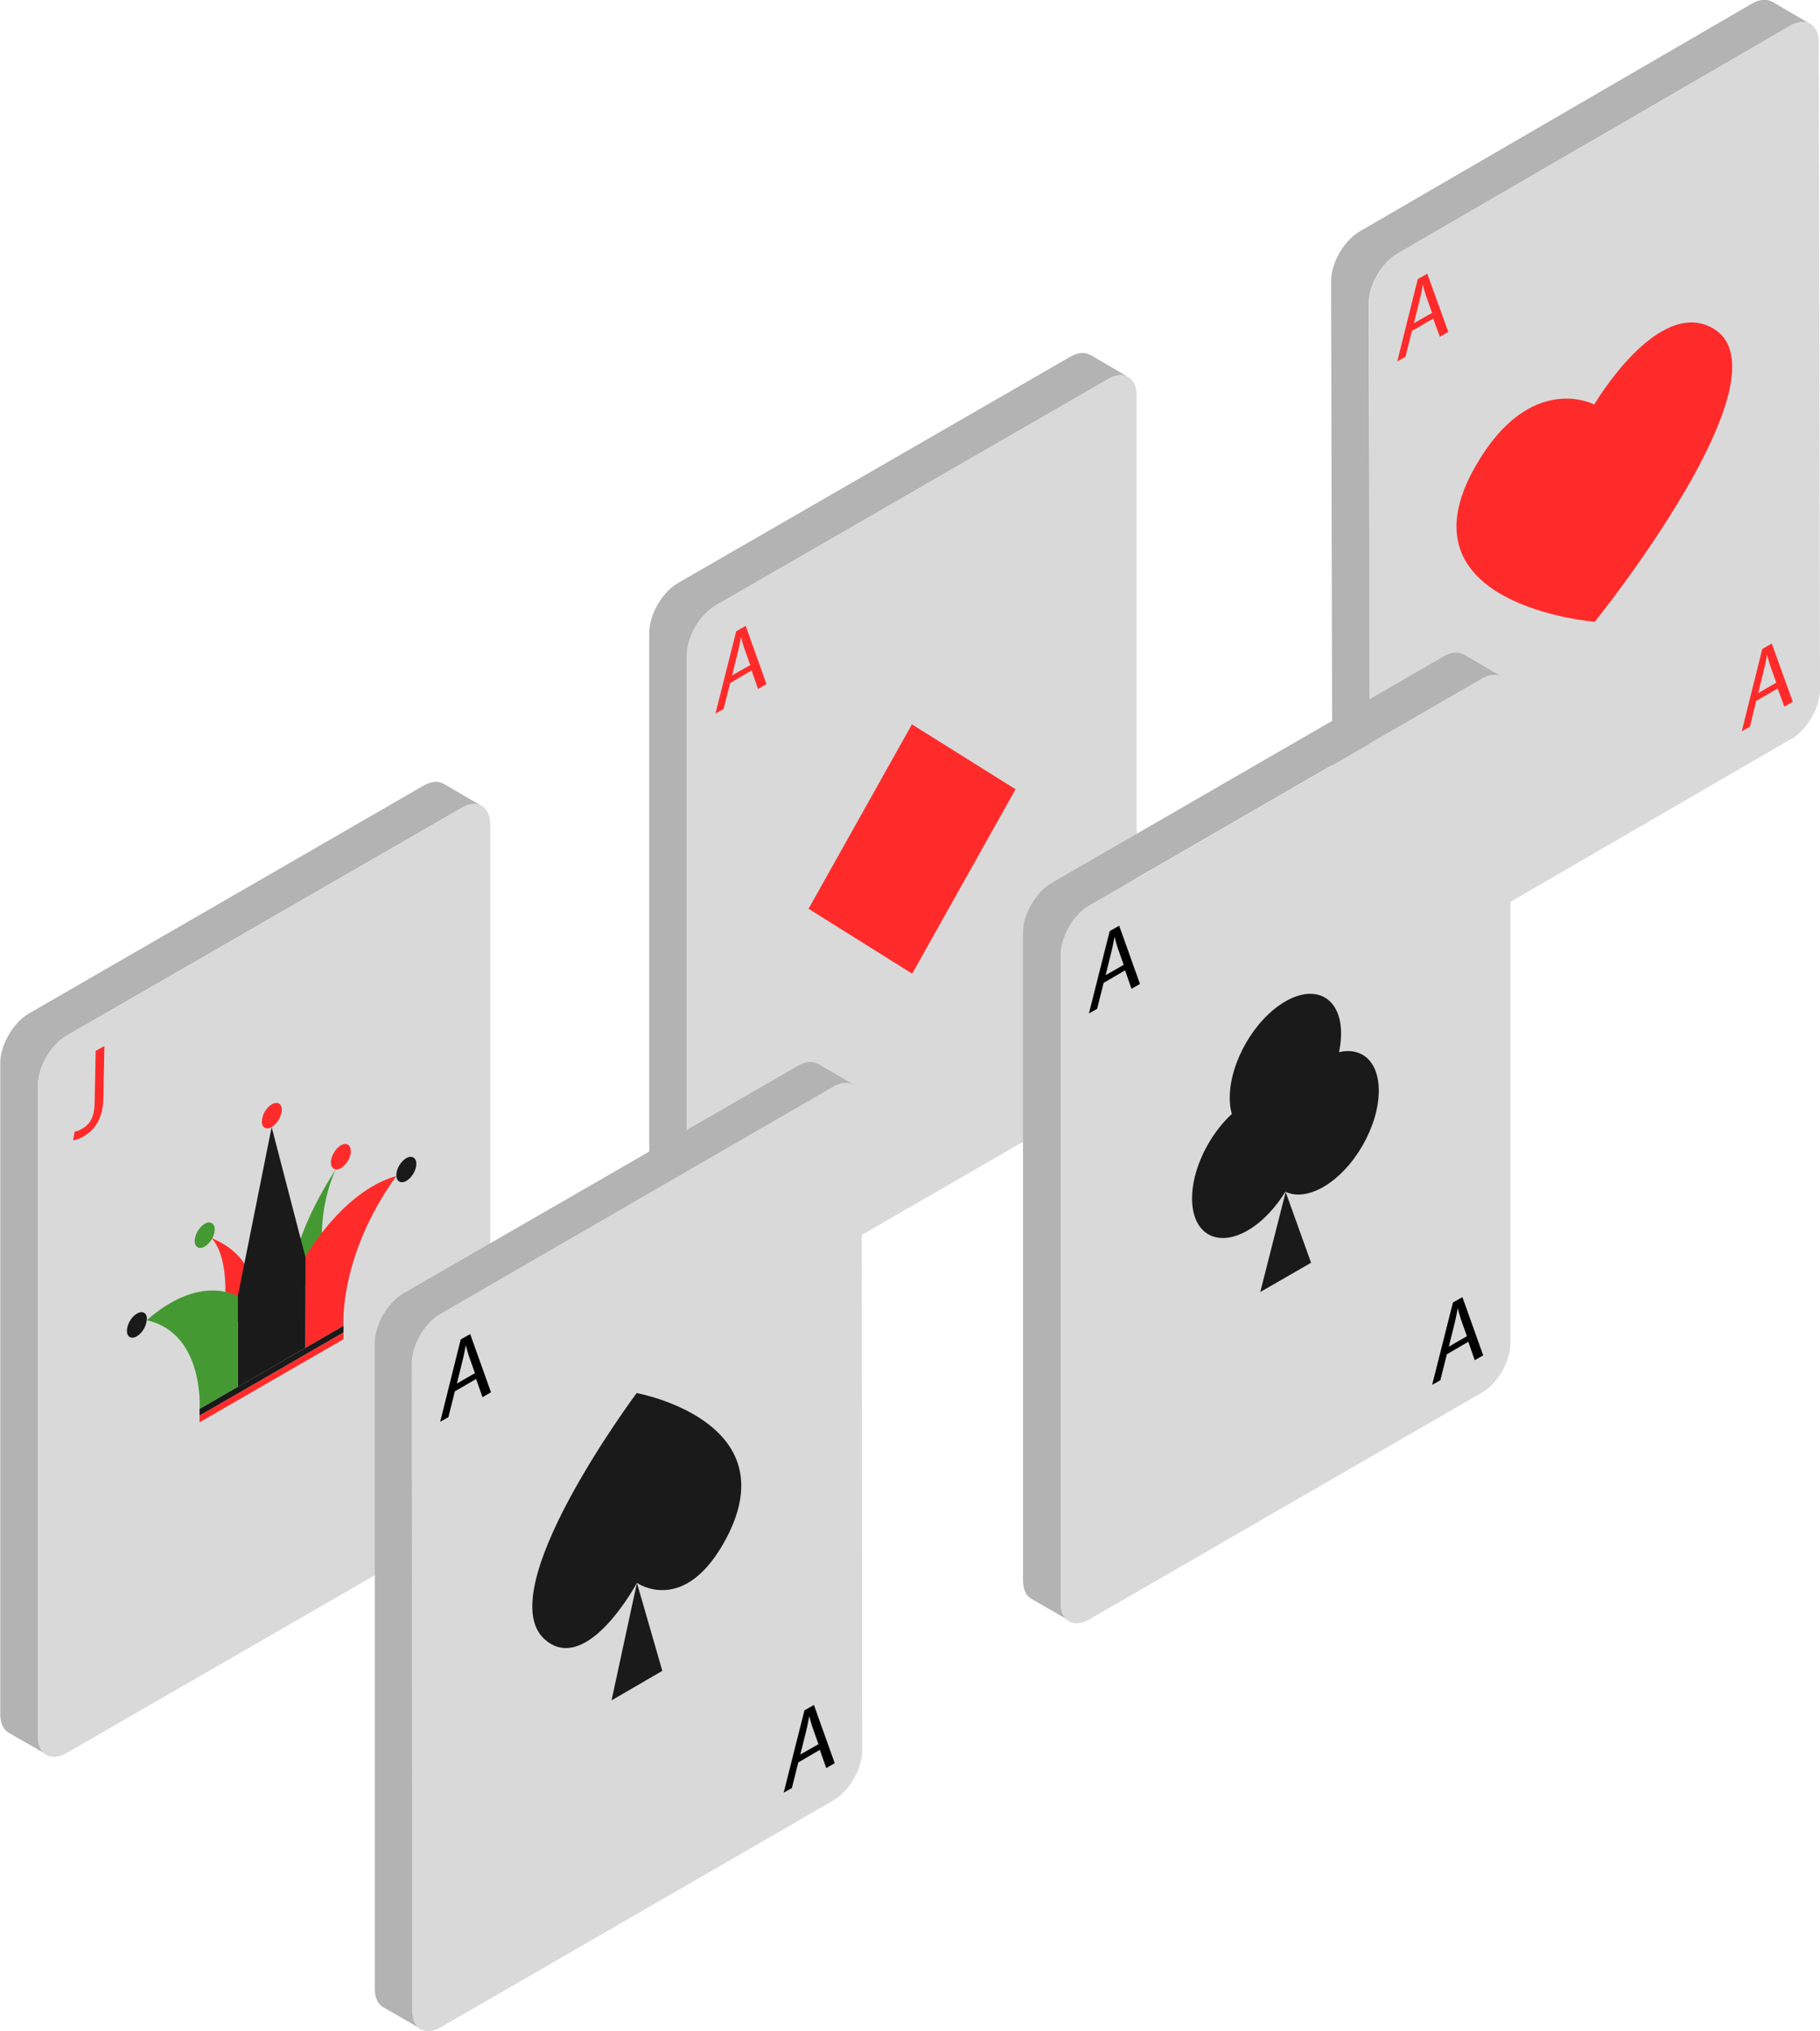 <?xml version="1.0" encoding="UTF-8"?><svg xmlns="http://www.w3.org/2000/svg" viewBox="0 0 70.95 79.19"><defs><style>.d{fill:#459932;}.e{fill:#ff2b2b;}.f{fill:#b3b3b3;}.g{fill:#1a1a1a;}.h{fill:#d9d9d9;}</style></defs><g id="a"/><g id="b"><g id="c"><g><g><path class="f" d="M27.1,51.5c-.2-.12-.32-.37-.32-.72V25.54c0-.72,.51-1.59,1.13-1.94l15.29-8.82c.29-.17,.55-.19,.75-.1l-1.42-.83-.03-.02h-.02c-.2-.11-.47-.09-.76,.08l-15.29,8.82c-.62,.36-1.12,1.23-1.12,1.94v25.24c0,.38,.14,.64,.36,.75h0l1.44,.83Z"/><path class="h" d="M43.2,42.6l-15.3,8.83c-.62,.36-1.12,.07-1.12-.64V25.54c0-.71,.5-1.58,1.11-1.93l15.3-8.83c.62-.36,1.12-.07,1.12,.64v25.25c0,.71-.5,1.58-1.11,1.93Z"/><path class="e" d="M28.46,26.64l-.25,1-.32,.18,.81-3.21,.37-.21,.81,2.27-.33,.19-.25-.72-.84,.49Zm.78-.73l-.23-.65c-.05-.15-.09-.29-.12-.43h0c-.04,.19-.07,.38-.12,.57l-.23,.93,.72-.41Z"/><path class="e" d="M41.84,41.12l-.25,1-.32,.18,.81-3.21,.37-.21,.81,2.27-.33,.19-.25-.72-.84,.49Zm.78-.73l-.23-.65c-.05-.15-.09-.29-.12-.43h0c-.04,.19-.07,.38-.12,.57l-.23,.93,.72-.41Z"/><polygon class="e" points="35.55 28.24 31.52 35.43 35.56 37.96 39.59 30.77 35.55 28.24"/></g><g><path class="f" d="M1.82,68.42h.02s-.01,0-.02,0Z"/><path class="f" d="M18.83,31.46h0Z"/><path class="f" d="M1.8,68.41c-.2-.12-.32-.37-.32-.72v-25.38c0-.72,.51-1.59,1.13-1.94l15.38-8.87c.29-.17,.55-.19,.75-.1l-1.42-.83-.03-.02h-.02c-.2-.11-.47-.09-.76,.08L1.13,39.51c-.62,.36-1.12,1.23-1.12,1.94v25.38c0,.38,.14,.63,.36,.74h0l1.44,.83Z"/><path class="h" d="M17.98,59.47l-15.38,8.87c-.62,.36-1.12,.07-1.12-.65v-25.38c0-.72,.51-1.59,1.13-1.94l15.38-8.87c.62-.36,1.12-.07,1.12,.65v25.38c0,.72-.51,1.59-1.13,1.94Z"/><path class="e" d="M3.73,40.97l.34-.19-.04,2.05c-.02,.81-.36,1.25-.82,1.5-.12,.07-.28,.12-.36,.13l.06-.35c.07,0,.17-.03,.28-.1,.3-.17,.49-.42,.5-1.03l.04-2.02Z"/><path class="e" d="M17.41,55.25l.34-.19-.04,2.05c-.02,.81-.36,1.25-.82,1.5-.12,.07-.28,.12-.36,.13l.06-.35c.07,0,.17-.04,.28-.1,.3-.17,.49-.42,.5-1.02l.04-2.02Z"/><g><path class="d" d="M11.38,50.42s-.35-1.62,1.7-4.82c-.9,2.05-.4,4.07-.4,4.07l-1.3,.75Z"/><path class="e" d="M11.9,52.55l1.49-.86s-.19-2.72,2.06-5.84c-2.11,.59-3.55,3.16-3.55,3.16v3.53Z"/><path class="e" d="M9.95,51.13s.35-2.03-1.7-2.86c.9,1.01,.4,3.61,.4,3.61l1.3-.75Z"/><polygon class="g" points="10.59 43.94 9.27 50.54 9.27 54.07 11.9 52.55 11.91 49.02 10.59 43.94"/><path class="d" d="M9.27,54.07l-1.49,.86s.2-2.95-2.06-3.46c2.11-1.85,3.55-.93,3.55-.93v3.53Z"/><path class="e" d="M10.98,43.27c0,.25-.17,.54-.39,.67-.21,.12-.39,.02-.38-.22,0-.25,.17-.54,.39-.67,.21-.12,.39-.02,.39,.22Z"/><path class="g" d="M16.23,45.37c0,.25-.17,.54-.39,.67-.21,.12-.39,.02-.39-.22,0-.25,.17-.54,.39-.67,.21-.12,.39-.02,.39,.22Z"/><path class="e" d="M13.68,44.87c0,.25-.17,.54-.39,.67-.21,.12-.39,.02-.39-.22s.17-.54,.39-.67c.21-.12,.39-.02,.38,.22Z"/><path class="g" d="M5.72,51.43c0,.25-.17,.54-.39,.67-.21,.12-.39,.02-.38-.22,0-.25,.17-.54,.39-.67s.39-.02,.39,.22Z"/><path class="d" d="M8.37,47.93c0,.25-.17,.54-.39,.67-.21,.12-.39,.02-.39-.22s.17-.54,.39-.67c.21-.12,.39-.02,.39,.22Z"/><polygon class="g" points="13.39 51.95 7.78 55.19 7.78 54.93 13.39 51.69 13.39 51.95"/><polygon class="e" points="13.39 52.21 7.78 55.45 7.78 55.19 13.39 51.95 13.39 52.21"/></g></g><g><path class="f" d="M53.74,37.75c-.2-.12-.32-.37-.32-.72l-.06-25.2c0-.72,.5-1.59,1.12-1.94L69.78,1.01c.29-.17,.55-.19,.75-.1l-1.42-.83-.03-.02h-.02c-.2-.11-.47-.09-.76,.08l-15.29,8.88c-.62,.36-1.12,1.23-1.12,1.94l.06,25.2c0,.38,.14,.63,.37,.74h0l1.44,.83Z"/><path class="h" d="M69.84,28.8l-15.3,8.88c-.62,.36-1.12,.07-1.12-.64l-.05-25.22c0-.71,.5-1.58,1.11-1.94L69.78,1.01c.62-.36,1.12-.07,1.12,.64l.05,25.22c0,.71-.5,1.58-1.11,1.94Z"/><path class="e" d="M55.04,12.91l-.25,1-.32,.18,.8-3.21,.37-.21,.82,2.27-.33,.19-.26-.71-.84,.49Zm.78-.73l-.23-.65c-.05-.15-.09-.29-.12-.43h0c-.04,.19-.07,.38-.12,.57l-.23,.93,.72-.41Z"/><path class="e" d="M68.46,27.33l-.24,1-.32,.18,.8-3.21,.37-.21,.82,2.27-.33,.19-.26-.71-.84,.49Zm.78-.73l-.23-.65c-.05-.15-.09-.29-.12-.43h0c-.04,.19-.07,.38-.12,.57l-.23,.93,.71-.41Z"/><path class="e" d="M66.76,12.79c-2.15-1.21-4.61,2.98-4.61,2.98,0,0-2.48-1.32-4.61,2.37-3.18,5.49,4.63,6.1,4.63,6.1,0,0,7.78-9.66,4.59-11.45Z"/></g><g><path class="f" d="M16.4,79.12c-.2-.12-.32-.37-.32-.72v-25.17c0-.72,.51-1.59,1.13-1.94l15.38-8.87c.29-.17,.55-.19,.75-.1l-1.42-.83-.03-.02h-.02c-.2-.11-.47-.09-.76,.08l-15.38,8.87c-.62,.36-1.12,1.23-1.12,1.94v25.17c0,.38,.14,.63,.36,.74h0l1.44,.83Z"/><path class="h" d="M32.49,70.19l-15.3,8.84c-.62,.36-1.12,.07-1.12-.64l-.02-25.24c0-.71,.5-1.58,1.12-1.93l15.3-8.85c.62-.36,1.12-.07,1.12,.64l.02,25.24c0,.71-.5,1.58-1.12,1.93Z"/><path d="M17.73,54.25l-.25,1-.32,.18,.8-3.21,.37-.21,.81,2.27-.33,.19-.25-.71-.84,.49Zm.78-.73l-.23-.65c-.05-.15-.09-.29-.12-.43h0c-.04,.19-.07,.38-.12,.57l-.23,.93,.71-.41Z"/><path d="M31.12,68.71l-.25,1-.32,.18,.81-3.21,.37-.21,.81,2.27-.33,.19-.25-.71-.84,.49Zm.78-.73l-.23-.65c-.05-.15-.09-.29-.12-.43h0c-.04,.19-.07,.38-.12,.57l-.23,.93,.72-.41Z"/><path class="g" d="M21.34,64c1.62,1.2,3.49-2.29,3.49-2.29,0,0,1.87,1.32,3.49-1.75,2.41-4.58-3.5-5.65-3.5-5.65,0,0-5.9,7.9-3.49,9.68Z"/><polygon class="g" points="23.84 66.29 25.82 65.14 24.83 61.71 23.84 66.29"/></g><g><path class="f" d="M41.67,63.2c-.2-.12-.32-.37-.32-.72v-25.25c0-.72,.51-1.59,1.13-1.94l15.28-8.83c.29-.17,.55-.19,.75-.1l-1.42-.83-.03-.02h-.02c-.2-.11-.47-.09-.76,.08l-15.28,8.83c-.62,.36-1.12,1.23-1.12,1.94v25.25c0,.38,.14,.63,.36,.74h0l1.44,.83Z"/><path class="h" d="M57.77,54.29l-15.3,8.84c-.62,.36-1.12,.07-1.12-.64v-25.25c0-.71,.49-1.58,1.11-1.93l15.3-8.84c.62-.36,1.12-.07,1.12,.64v25.25c0,.71-.49,1.58-1.11,1.93Z"/><path d="M43.02,38.33l-.25,1-.32,.18,.81-3.21,.37-.21,.81,2.27-.33,.19-.25-.72-.84,.49Zm.78-.73l-.23-.65c-.05-.15-.09-.29-.12-.43h0c-.04,.19-.07,.38-.12,.57l-.23,.93,.71-.41Z"/><path d="M56.4,52.81l-.25,1-.32,.18,.81-3.21,.37-.21,.81,2.27-.33,.19-.25-.72-.84,.49Zm.78-.73l-.23-.65c-.05-.15-.09-.29-.12-.43h0c-.04,.19-.07,.38-.12,.57l-.23,.93,.71-.41Z"/><g><path class="g" d="M52.2,41.02c.05-.25,.08-.49,.08-.73,0-1.38-.97-1.94-2.17-1.25-1.2,.69-2.17,2.37-2.17,3.76,0,.24,.03,.45,.08,.63-.9,.83-1.55,2.16-1.55,3.29,0,1.38,.97,1.94,2.17,1.25,.57-.33,1.08-.88,1.47-1.51,.39,.19,.9,.14,1.47-.18,1.2-.69,2.17-2.37,2.17-3.76,0-1.13-.65-1.71-1.55-1.5Z"/><polygon class="g" points="49.13 50.37 51.11 49.23 50.12 46.47 49.13 50.37"/></g></g></g></g></g></svg>